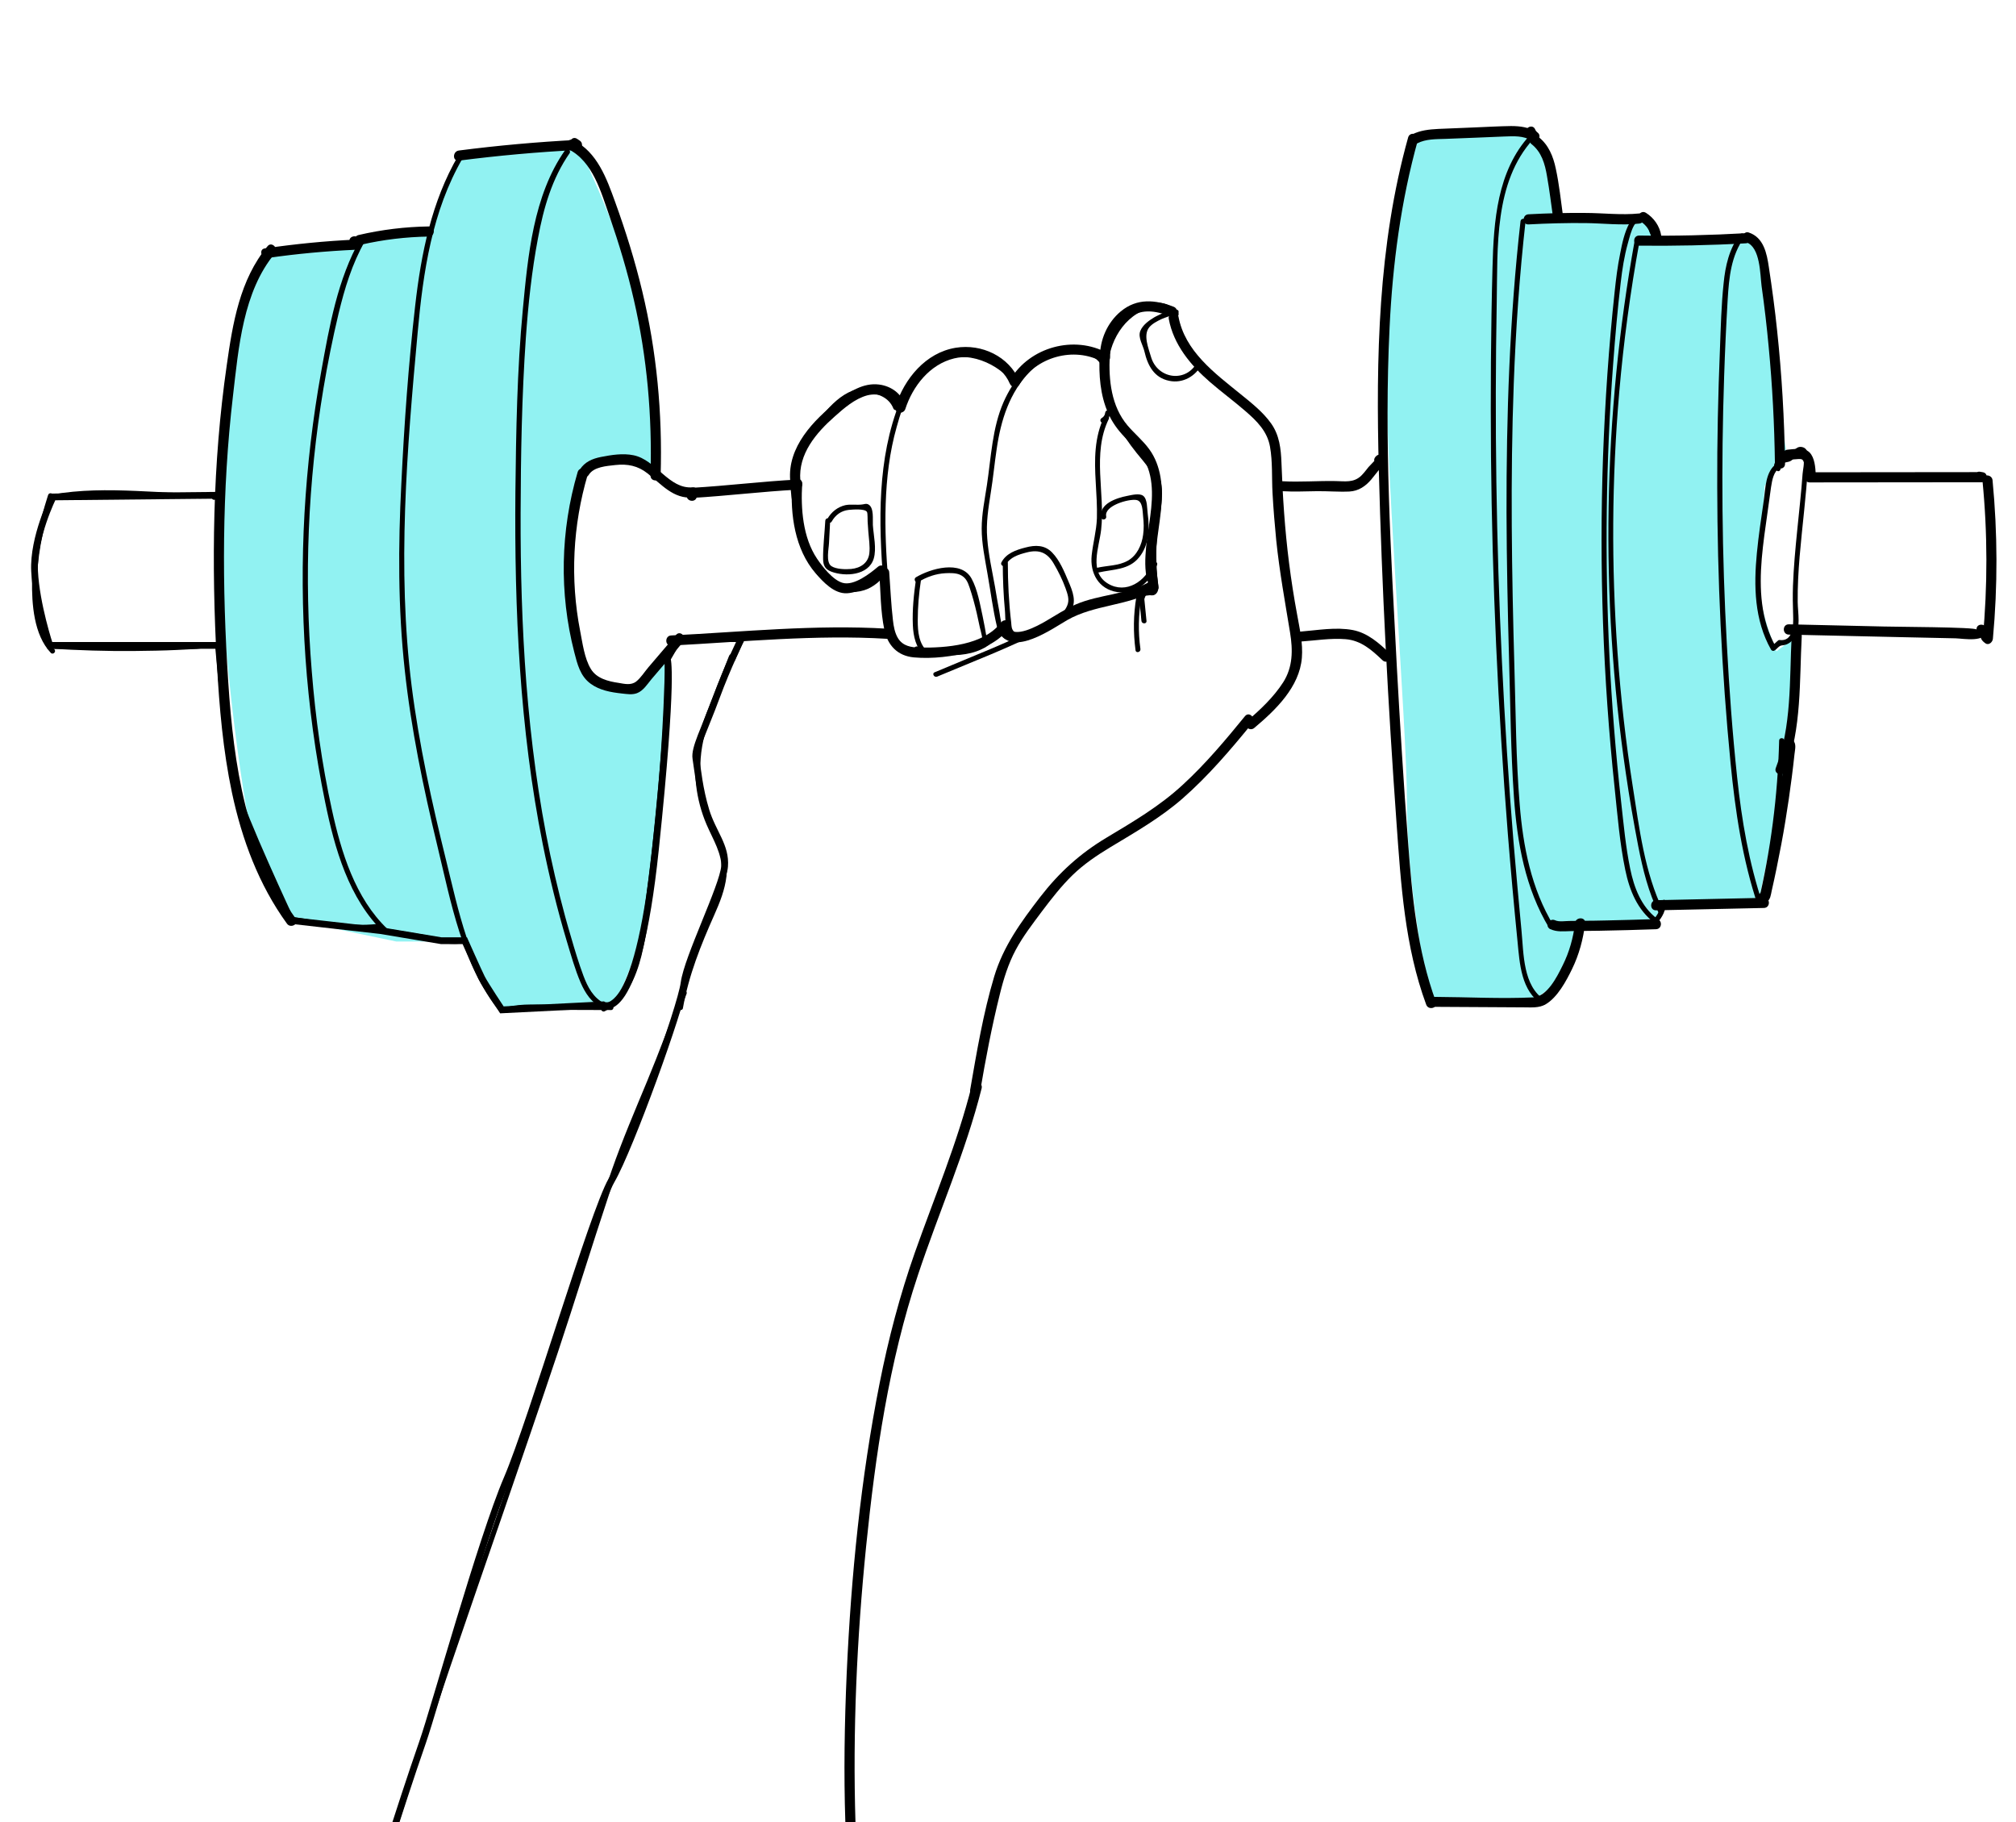 <?xml version="1.0" encoding="utf-8"?>
<!-- Generator: Adobe Illustrator 23.0.3, SVG Export Plug-In . SVG Version: 6.00 Build 0)  -->
<svg version="1.1" xmlns="http://www.w3.org/2000/svg" xmlns:xlink="http://www.w3.org/1999/xlink" x="0px" y="0px"
	 viewBox="0 0 1195 1080" style="enable-background:new 0 0 1195 1080;" xml:space="preserve">
<style type="text/css">
	.st0{fill:#91F2F2;}
	.st1{fill:none;stroke:#000000;stroke-width:4;stroke-miterlimit:10;}
</style>
<g id="Layer_4">
	<path class="st0" d="M254,137l-41,5l-55,8c0,0-33,68-28,175s21,181,21,181l22,39l62,13h40l22,40l65-1c0,0,21-26,27-103s7-104,7-104
		l-17,19h-9l-24-9l-8-33v-42l4-33l4-12l24-8l19,10c0,0,5-50-10-102s-37-95-37-95l-70,8L254,137z"/>
	<path class="st0" d="M907,78l-68,4c0,0-15,61-17,123s12,221,12,272s14,118,14,118l59-1l17-12l12-35l46,1l4-13l56,1
		c0,0,18-84,20-107s3-52,3-52l-12,9c0,0-14-33-11-54s4-44,4-44l13-19l-13-89l-1-34l-7-3l-56-1l-8-13l-50,2l-4-25L907,78z"/>
</g>
<g id="Layer_2">
	<g>
		<g>
			<path d="M271.6,92.3c-15.8,27.1-22,58.1-25.5,88.9c-4,34.9-6.5,70.2-8.2,105.4c-1.9,36.8-2,73.7,2,110.3
				c3.8,35.2,11,69.8,19.3,104.2c8.1,33.5,14.7,70.6,36.8,98.2c1.2,1.5,3.3-0.6,2.1-2.1c-19.9-24.7-26.3-57.4-33.7-87.5
				c-8.4-34-16-68.4-20.4-103.2c-8.7-69.6-2.8-140.1,3.6-209.7c3.2-35.5,8.5-71.8,26.7-103.1C275.2,92.2,272.6,90.7,271.6,92.3
				L271.6,92.3z"/>
		</g>
	</g>
	<g>
		<g>
			<path d="M334.9,89.1c-18.8,26.8-22,62.8-25,94.4c-3.4,35.9-4,72.2-4.4,108.3c-0.6,69.7,2.5,139.9,16.2,208.4
				c3.9,19.4,8.6,38.7,14.3,57.7c2.5,8.2,4.8,16.6,8.2,24.5c2.7,6.2,6.4,11.9,12.7,14.9c1.7,0.8,3.3-1.8,1.5-2.6
				c-6.7-3.2-10.1-9.8-12.6-16.5c-2.8-7.5-5.1-15.2-7.3-22.8c-4.8-16-8.8-32.3-12.3-48.6c-7.1-33.6-11.5-67.6-14.2-101.8
				c-2.6-33.6-3.5-67.2-3.4-100.9c0.1-34.6,0.7-69.4,3.1-103.9c1.4-19.8,3.5-39.6,7.2-59.1c3.3-17.8,8.3-35.4,18.8-50.4
				C338.6,89,336,87.5,334.9,89.1L334.9,89.1z"/>
		</g>
	</g>
	<g>
		<g>
			<path d="M213.7,141.5c-13.6,23.8-18.5,52.1-23.3,78.7c-5,27.7-8.3,55.8-9.9,83.9c-3.2,57.1,0.7,115,12.2,171.1
				c5.6,27.4,14,57.6,34.9,77.5c1.4,1.3,3.5-0.8,2.1-2.1c-19.2-18.3-27.5-45.7-33-70.9c-5.9-26.9-9.7-54.4-11.9-81.9
				c-4.6-55.8-2.3-112.2,6.9-167.4c2.5-15,5.5-29.9,9-44.6c3.6-14.9,8-29.5,15.6-42.8C217.2,141.4,214.6,139.9,213.7,141.5
				L213.7,141.5z"/>
		</g>
	</g>
	<g>
		<g>
			<path d="M158.6,145.9c-16.5,19.8-20.7,45.9-24.2,70.6c-4.2,29.1-6.5,58.5-7.3,87.8c-0.8,29.8-0.2,59.6,1.5,89.4
				c1.4,25.5,3.6,51.1,8.9,76.1c5.9,27.7,15.9,54.6,32.6,77.6c2.2,3.1,7.5,0.1,5.2-3c-29.4-40.5-36.8-91.4-40-140.2
				c-3.7-56.4-3.8-113.4,2.8-169.6c3.3-28.2,5.9-61.8,24.9-84.5C165.3,147.2,161,142.9,158.6,145.9L158.6,145.9z"/>
		</g>
	</g>
	<g>
		<g>
			<path d="M172.9,546.3c16.8,2.5,33.6,6.1,50.6,4.3c1.9-0.2,1.9-3.2,0-3c-16.8,1.8-33.3-1.7-49.8-4.2
				C171.8,543.2,171,546.1,172.9,546.3L172.9,546.3z"/>
		</g>
	</g>
	<g>
		<g>
			<path d="M225.3,552.8c9.1,1.5,18.1,2.9,27.2,4.4c7.5,1.2,15.4,3.3,23,1.5c1.9-0.5,1.1-3.3-0.8-2.9c-8.1,1.9-17.1-0.8-25.2-2.1
				c-7.8-1.3-15.6-2.5-23.4-3.8C224.2,549.6,223.3,552.5,225.3,552.8L225.3,552.8z"/>
		</g>
	</g>
	<g>
		<g>
			<path d="M214.1,145c13.2-3,26.5-4.6,40.1-4.8c3.9-0.1,3.9-6.1,0-6c-14,0.2-28,1.9-41.7,5.1C208.8,140.1,210.4,145.9,214.1,145
				L214.1,145z"/>
		</g>
	</g>
	<g>
		<g>
			<path d="M158.6,152.9c17.3-2.5,34.8-4.1,52.3-4.9c1.8-0.1,3.6-1.9,2.9-3.8c-0.2-0.7-0.5-1.4-0.7-2.1c-1.3-3.6-7.1-2.1-5.8,1.6
				c0.2,0.7,0.5,1.4,0.7,2.1c1-1.3,1.9-2.5,2.9-3.8c-18,0.8-36,2.6-53.8,5.2C153.2,147.6,154.8,153.4,158.6,152.9L158.6,152.9z"/>
		</g>
	</g>
	<g>
		<g>
			<path d="M272,95.2c23.3-3,46.6-5.1,70.1-6.3c3-0.2,4-3.9,1.5-5.6c-0.5-0.3-1-0.7-1.5-1c-3.2-2.2-6.2,3-3,5.2c0.5,0.3,1,0.7,1.5,1
				c0.5-1.9,1-3.7,1.5-5.6c-23.4,1.2-46.8,3.3-70.1,6.3C268.2,89.7,268.1,95.7,272,95.2L272,95.2z"/>
		</g>
	</g>
	<g>
		<g>
			<path d="M336.9,88.4c14.6,7.3,19.4,25.6,24.4,39.8c5.6,16.2,10.6,32.7,14.4,49.4c7.9,34.2,10.9,69.1,9.9,104.2
				c-0.1,3.9,5.9,3.9,6,0c1.1-36.8-2.3-73.4-10.9-109.2c-4.3-18-9.8-35.6-16.1-53c-5-13.8-10.6-29.5-24.7-36.5
				C336.5,81.5,333.5,86.7,336.9,88.4L336.9,88.4z"/>
		</g>
	</g>
	<g>
		<g>
			<path d="M394.2,390.3c-0.7,38.6-3.5,77.1-8,115.4c-2.2,18.2-4.2,36.6-7.7,54.5c-2.8,14.2-7.8,29.5-21.5,36.5
				c-1.7,0.9-0.2,3.5,1.5,2.6c12.6-6.5,18.4-19.7,21.7-32.8c4.3-17.3,5.9-35.4,8.1-53.1c5.1-40.9,8.3-82,9-123.2
				C397.2,388.4,394.2,388.4,394.2,390.3L394.2,390.3z"/>
		</g>
	</g>
	<g>
		<g>
			<path d="M301,599.8c9.8-2.4,20.5-1.3,30.5-1.3c10.2,0,20.5,0.1,30.7,0.1c1.9,0,1.9-3,0-3c-10.9,0-21.8-0.1-32.7-0.1
				c-9.7,0-19.9-1-29.4,1.4C298.3,597.3,299.1,600.2,301,599.8L301,599.8z"/>
		</g>
	</g>
	<g>
		<g>
			<path d="M432.2,388.6c-3.6,9.2-7.2,18.4-10.9,27.6c-3.3,8.4-6.6,16.6-8.1,25.5c-2.6,15.8-0.7,32.2,5.6,46.9
				c3.9,9.1,9.3,17.2,9,27.5c-0.3,9.8-4.4,19-8.4,27.7c-7.9,17.1-14.2,34.3-17.5,52.9c-0.3,1.9,2.6,2.7,2.9,0.8
				c3.5-19.7,10.6-37.3,18.7-55.5c3.2-7.2,6.2-14.7,7.1-22.6c0.9-8.1-1.1-15.4-4.5-22.8c-4-8.5-7.7-16.6-9.5-25.8
				c-1.8-9.3-2-19-0.4-28.4c1.5-8.9,4.8-17.2,8.1-25.5c3.6-9.2,7.2-18.4,10.9-27.6C435.8,387.6,432.9,386.9,432.2,388.6L432.2,388.6
				z"/>
		</g>
	</g>
	<g>
		<g>
			<path d="M692.8,189c2.8,15.2,12.9,27.4,24.3,37.3c6.9,6,14.3,11.4,21.2,17.4c6.7,5.8,12.9,11.9,14.5,21c1.6,8.9,1,18.4,1.5,27.5
				c0.5,9.3,1.3,18.7,2.2,28c1.9,18.4,5.2,36.4,8.2,54.7c1.7,10.4,1.7,20.4-4.1,29.5c-5.6,8.7-13.5,16.2-21.3,22.8
				c-3,2.5,1.3,6.7,4.2,4.2c12.6-10.6,26.8-24.2,28.2-41.6c0.7-8.5-1.3-17.1-2.8-25.5c-1.9-10.2-3.5-20.4-4.8-30.7
				c-2.5-19.7-3.8-39.5-4.5-59.4c-0.3-8.2-1.2-16.3-6.1-23.2c-4.8-6.8-11.7-12.2-18.1-17.4c-15.4-12.5-33.1-25.4-36.9-46.2
				C697.9,183.6,692.1,185.2,692.8,189L692.8,189z"/>
		</g>
	</g>
	<g>
		<g>
			<path d="M738,424.4c-11.5,14.1-23.3,28.2-36.8,40.6c-13.8,12.8-29.4,21.9-45.4,31.5c-15.7,9.4-28.1,20.7-39.3,35.2
				c-11.3,14.7-21.8,29.1-27.2,47.1c-6.5,21.7-10.3,44.5-14.2,66.9c-0.6,3.8,5.1,5.4,5.8,1.6c3.3-19.5,7-39,11.8-58.2
				c2.2-9,5-18,9.4-26.2c4.4-8.2,10.1-15.5,15.6-22.9c5.6-7.4,11.4-14.9,18.1-21.4c6.7-6.5,14.3-11.6,22.2-16.4
				c14.9-9,29.7-17.4,42.9-28.9c15.3-13.4,28.5-28.9,41.3-44.6C744.7,425.7,740.5,421.4,738,424.4L738,424.4z"/>
		</g>
	</g>
	<g>
		<g>
			<path d="M698.4,185.5c-6.3-8.6-18.4-7.1-26.5-1.9c-9.8,6.3-15.8,17.3-17.7,28.6c-2.2,13.3,1.3,26.5,7.5,38.3
				c3.4,6.3,7.5,12.3,12,17.9c5.6,7,11.6,12.7,12,22.3c0.4,9.1-2.3,18.3-2.9,27.4c-0.7,10.1-0.4,20.2,0.9,30.2c0.5-0.5,1-1,1.5-1.5
				c-4.7-0.2-8.4,2.6-9.7,7.2c-0.5,1.9,2.4,2.7,2.9,0.8c0.9-3.3,3.5-5.1,6.8-5c0.7,0,1.6-0.7,1.5-1.5c-1.2-9.4-1.6-18.8-1-28.3
				c0.5-9.2,3-18.3,3.1-27.5c0.1-7.6-2.5-13.5-7.2-19.3c-5.5-6.9-11.2-13.5-15.6-21.2c-8.4-14.5-12.6-31.6-6.5-47.8
				c2.8-7.4,7.7-14.1,14.5-18.3c6.5-3.9,16.7-5.8,21.8,1.2C696.9,188.5,699.5,187,698.4,185.5L698.4,185.5z"/>
		</g>
	</g>
	<g>
		<g>
			<path d="M698.3,186.3c2.8-7-12.6,0.9-14,1.7c-3.2,1.9-7,4.6-8.4,8.2c-1.5,3.9,1.7,8.5,2.5,12.2c1.9,8.2,5.7,15.5,14.7,17.3
				c8,1.7,15.8-2.8,19.3-9.9c0.9-1.7-1.7-3.2-2.6-1.5c-6.3,12.8-23.6,10.5-27.5-2.7c-1.5-5.2-4.8-13-1.1-17.6
				c1.8-2.2,4.8-3.7,7.3-4.9c2.1-1,6.1-1.8,6.8-3.6C694.7,187.3,697.6,188.1,698.3,186.3L698.3,186.3z"/>
		</g>
	</g>
	<g>
		<g>
			<path d="M654.6,246.8c-6,12.3-5.9,25.7-5.1,39c0.4,7.1,0.9,14.2,0.7,21.4c-0.3,7.5-2.3,14.5-3.1,21.9
				c-1.1,10.6,4.1,20.1,15.2,21.8c11,1.7,20.1-6.4,23.6-16.2c0.6-1.8-2.2-2.6-2.9-0.8c-3.7,10.5-15.5,18.4-26.2,12
				c-11.5-6.9-5.3-21.4-4.1-31.9c2.5-21.7-5.5-45.1,4.5-65.6C658.1,246.6,655.5,245.1,654.6,246.8L654.6,246.8z"/>
		</g>
	</g>
	<g>
		<g>
			<path d="M651.1,339.3c8.8-2,18.1-1.4,24.2-9.1c5.9-7.3,6.2-17,5-25.9c-0.4-2.8-0.1-8.4-2.6-10.4c-2.2-1.8-7-0.5-9.6,0
				c-6.2,1.2-17,4.7-15.3,12.9c0.4,1.9,3.3,1.1,2.9-0.8c-1.3-6.3,13.2-10.4,17.8-9.7c4,0.6,3.7,6.6,4.1,9.9c0.4,3.6,0.5,7.1,0,10.7
				c-0.8,6-3.6,12.3-9.1,15.4c-5.5,3.1-12.2,2.8-18.2,4.2C648.4,336.9,649.2,339.8,651.1,339.3L651.1,339.3z"/>
		</g>
	</g>
	<g>
		<g>
			<path d="M594.4,333.2c0,9.7,0.4,19.3,1.3,28.9c0.4,4.5-0.4,13.3,4.5,15.8c4.9,2.4,12.4-0.7,16.9-2.6c6.5-2.8,12.8-7.1,17.2-12.7
				c4.3-5.5,1.5-12.3-1-18.1c-2.4-5.7-5.2-12.5-9.6-17c-4.4-4.6-10-4.6-15.9-3c-5.5,1.4-11.4,3.4-14.2,8.8c-0.9,1.7,1.7,3.2,2.6,1.5
				c2.4-4.6,7.7-6.2,12.4-7.4c7.4-1.9,12.2,0.1,16,6.6c2.7,4.6,5.2,9.6,7,14.6c1.2,3.4,2.5,6.8,1,10.3c-1.2,2.9-3.1,4.7-5.4,6.8
				c-4,3.4-8.6,6.1-13.5,7.9c-2.2,0.8-4.5,1.4-6.8,1.9c-2.7,0.5-4.1,0.8-5.9-1.2c-1.5-1.6-1.4-3.2-1.6-5.3c-1.4-11.8-2-23.7-2-35.6
				C597.4,331.3,594.4,331.3,594.4,333.2L594.4,333.2z"/>
		</g>
	</g>
	<g>
		<g>
			<path d="M656.6,216.5c-6.4-11.6-20.9-14.2-32.5-9.4c-13.3,5.5-23.5,18.2-29.2,31.1c-6.8,15.5-7.4,32.8-9.9,49.3
				c-1.3,8.6-3.1,17.1-3.1,25.8c0,8.9,1.9,17.7,3.4,26.5c1.9,10.6,3.2,21.4,5.7,31.8c1.1,4.5,5.2,10.1,10.2,6.3
				c1.5-1.2,0-3.8-1.5-2.6c-5.6,4.3-6.9-10.8-7.3-12.7c-0.9-4.9-1.8-9.8-2.6-14.8c-1.7-9.5-3.9-19.1-4.6-28.7
				c-0.8-9.2,0.7-18.2,2.1-27.2c1.4-8.6,2.2-17.3,3.5-25.9c2.5-17.1,7.6-33.5,20-46.1c5.7-5.7,12.7-10.6,20.8-11.9
				c8.7-1.5,18,2.1,22.4,10C654.9,219.7,657.5,218.2,656.6,216.5L656.6,216.5z"/>
		</g>
	</g>
	<g>
		<g>
			<path d="M602,223.7c-9.8-10.9-24.1-17.4-38.8-14.7c-15.8,2.9-24.2,15-29.8,29.1c-13.5,33.9-12.6,71.3-9.8,107
				c0.7,9.3,0.7,19.2,3,28.2c1.8,7.1,6.5,13.7,14.1,14.8c1.9,0.3,2.7-2.6,0.8-2.9c-9.3-1.4-12.2-10.9-13.1-19
				c-0.8-7.3-1.3-14.7-1.9-22c-1.2-15.1-2-30.3-1.5-45.5c0.5-15.4,2.3-30.8,6.5-45.6c3.9-13.9,9.3-30.8,22.9-37.9
				c15.8-8.2,34.1-2,45.4,10.7C601.2,227.2,603.3,225.1,602,223.7L602,223.7z"/>
		</g>
	</g>
	<g>
		<g>
			<path d="M542.9,386c16.7,3,37.1,5.6,49.2-9.3c1.2-1.5-0.9-3.6-2.1-2.1c-11.4,14-30.6,11.3-46.3,8.5
				C541.8,382.8,541,385.7,542.9,386L542.9,386z"/>
		</g>
	</g>
	<g>
		<g>
			<path d="M543,342.9c-1.3,9.1-2.3,18.4-1.9,27.6c0.3,6.6,1.7,13.2,6.7,17.9c1.4,1.3,3.6-0.8,2.1-2.1c-5.3-4.8-5.9-11.9-5.9-18.6
				c0-8,0.7-16,1.9-23.9C546.2,341.9,543.3,341,543,342.9L543,342.9z"/>
		</g>
	</g>
	<g>
		<g>
			<path d="M544.4,344.9c4.9-3,10.3-4.9,16.1-5.2c2.7-0.1,6-0.2,8.5,0.9c3.4,1.5,4.6,4.2,5.7,7.5c1.7,5,3.1,10.2,4.3,15.4
				c0.6,2.7,1.2,5.5,1.8,8.3c0.3,1.3,2.3,8.2,1.4,9.4c0.6-0.1,1.2-0.2,1.8-0.2c0.1,0.2,0.2,0.4,0.3,0.6c-0.4,0.5-0.7,1-1.1,1.4
				c0.1,0,0.2-0.1,0.3-0.1c1.9-0.5,1.1-3.4-0.8-2.9c-0.1,0-0.2,0.1-0.3,0.1c-0.6,0.2-1.2,0.8-1.1,1.4c0.1,1,0.2,1.5,1.2,2
				c0.5,0.3,1.4,0.3,1.8-0.2c1.3-1.6,0.9-2.9,0.6-4.9c-0.7-4.3-1.5-8.7-2.4-13c-1.6-7.3-3-15.9-6.6-22.5
				c-6.2-11.3-24.5-5.9-33.1-0.7C541.3,343.3,542.8,345.9,544.4,344.9L544.4,344.9z"/>
		</g>
	</g>
	<g>
		<g>
			<path d="M532.7,241.3c-4-10.7-17.3-13.7-27.3-9.8c-7,2.7-12.5,8.2-17.3,13.8c-5.2,6.2-11.2,12.7-15.1,19.8
				c-7.8,14.3-3.7,32.2-0.6,47.3c2.9,14.3,8.7,30.1,23.1,36.4c6.1,2.7,13,2.8,19.1,0.1c4-1.8,11.9-7.4,9.5-12.6
				c-0.3-0.6-1.1-0.8-1.7-0.7c-0.9,0.2-1.3,0.5-1.6,1.3c-0.3,0.8-0.2,1.5,0.5,2.1c0.1,0.1,0.2,0.2,0.3,0.2c1.6,1.1,3.1-1.5,1.5-2.6
				c-0.1-0.1-0.2-0.2-0.3-0.2c0.2,0.7,0.4,1.4,0.5,2.1c-0.1,0-0.1,0-0.2,0.1c-0.6-0.2-1.1-0.5-1.7-0.7c1.2,2.6-5.5,7.1-7.3,8
				c-3.3,1.7-7.1,2.4-10.7,2.1c-8.1-0.6-15-6.3-19.5-12.8c-4.6-6.7-6.9-14.7-8.6-22.7c-1.7-8.2-3.4-16.5-3.8-24.9
				c-0.4-8.9,1.1-17.3,6.3-24.7c4.6-6.6,9.9-13.1,15.4-19c5.3-5.6,11.7-10.5,19.6-10.9c6.9-0.4,14.2,2.4,16.8,9.2
				C530.4,243.8,533.3,243.1,532.7,241.3L532.7,241.3z"/>
		</g>
	</g>
	<g>
		<g>
			<path d="M489.2,308.6c-0.4,7.5-1.4,15.3-1.3,22.8c0.1,3.8,1.2,6,4.9,7.4c8.2,3.1,22,2.3,25.1-7.7c1.8-6-0.1-13.8-0.5-19.9
				c-0.2-3.1,0.8-10.3-2.6-12.2c-1.4-0.8-2.5-0.1-3.9,0c-3.3,0.4-6.6-0.3-9.9,0.4c-4.6,1.1-8.3,4.1-10.6,8.2
				c-0.9,1.7,1.6,3.2,2.6,1.5c2.2-3.9,5.6-6.4,10-6.9c2.1-0.2,9.7-0.9,10.9,1.2c0.5,0.9,0.3,4.7,0.4,5.8c0.1,1.9,0.3,3.9,0.4,5.8
				c0.3,4.2,1.1,8.8,0.6,13c-0.7,5.7-5.3,8.7-10.8,9.2c-3.2,0.3-8.9,0.2-11.7-1.7c-3.4-2.3-1.5-10.4-1.4-13.7
				c0.2-4.4,0.5-8.9,0.7-13.3C492.3,306.6,489.3,306.7,489.2,308.6L489.2,308.6z"/>
		</g>
	</g>
	<g>
		<g>
			<path d="M675.3,354.9c0.4,4.4,0.9,8.8,1.3,13.1c0.2,1.9,3.2,1.9,3,0c-0.4-4.4-0.9-8.8-1.3-13.1C678.1,353,675.1,353,675.3,354.9
				L675.3,354.9z"/>
		</g>
	</g>
	<g>
		<g>
			<path d="M673.6,353.7c-1.8,10.6-1.9,21.1-0.5,31.7c0.3,1.9,3.2,1.1,2.9-0.8c-1.4-10.1-1.2-20.1,0.5-30.1
				C676.8,352.6,674,351.8,673.6,353.7L673.6,353.7z"/>
		</g>
	</g>
	<g>
		<g>
			<path d="M834.7,81.4c-17.9,64-19.1,130.9-17.4,196.8c1.8,69.9,5.5,139.8,10.5,209.5c2.6,36.3,4.9,73.3,17.6,107.7
				c1.3,3.6,7.1,2,5.8-1.6c-11.2-30.5-14.2-63-16.6-95.2c-2.6-34.4-4.7-68.8-6.6-103.2c-3.5-67-7.6-134.5-4.3-201.6
				c1.8-37.4,6.7-74.7,16.8-110.9C841.6,79.3,835.8,77.7,834.7,81.4L834.7,81.4z"/>
		</g>
	</g>
	<g>
		<g>
			<path d="M906.8,80.2c-19.4,21.1-21.4,51-22.1,78.2c-1,37.3-1.2,74.6-0.9,111.9c0.7,74.8,4.1,149.5,10,224.1
				c1.7,21.1,3.6,42.2,5.7,63.3c1.3,13.3,2.1,29.7,14.7,37.6c1.6,1,3.1-1.6,1.5-2.6c-13-8.2-12.5-27.5-13.8-40.9
				c-1.7-17.8-3.3-35.6-4.8-53.4c-2.9-35.3-5.1-70.6-6.8-106c-3.4-71.1-4.4-142.2-3.1-213.3c0.6-32.2-1.7-71.2,21.7-96.7
				C910.2,80.9,908.1,78.8,906.8,80.2L906.8,80.2z"/>
		</g>
	</g>
	<g>
		<g>
			<path d="M980.8,136.9c-0.7-3.4-2-7.7-5.4-9.3c-4-1.9-7.5,1-9.4,4.4c-3.1,5.5-4.5,12.4-5.7,18.6c-1.5,7.3-2.4,14.8-3.2,22.3
				c-3.5,32.5-5.7,65.2-6.9,97.9c-2.3,65.5,0,131.1,6.9,196.3c1.7,16.1,3,32.6,6.3,48.5c2.5,12.1,7.2,23.7,17.3,31.3
				c0.5,0.4,1.4,0.2,1.8-0.2c3.2-3.5,4.8-7.3,5.2-12c0.2-1.9-2.8-1.9-3,0c-0.3,3.8-1.7,7-4.3,9.9c0.6-0.1,1.2-0.2,1.8-0.2
				c-9.4-7.1-13.6-18.4-15.9-29.6c-2.7-13.1-3.9-26.6-5.4-39.9c-3.2-28.7-5.5-57.4-6.9-86.2c-2.8-57.6-2.1-115.4,2.2-172.9
				c1.2-16.2,2.6-32.3,4.5-48.4c0.9-7.8,2.1-15.6,4.2-23.1c1-3.5,1.9-7.6,3.7-10.7c4.4-7.3,8.3-0.6,9.3,4.2
				C978.3,139.6,981.2,138.8,980.8,136.9L980.8,136.9z"/>
		</g>
	</g>
	<g>
		<g>
			<path d="M907.8,85.4c6,4.7,8,11.8,9.2,19c1.5,8.4,2.5,16.9,3.7,25.3c0.5,3.8,6.3,2.2,5.8-1.6c-1.3-9.4-2.3-19-4.3-28.2
				c-1.5-7.2-4.3-14.1-10.2-18.7C909.1,78.8,904.8,83,907.8,85.4L907.8,85.4z"/>
		</g>
	</g>
	<g>
		<g>
			<path d="M901.3,131.1c-6.5,57.4-8.4,115.1-8.3,172.8c0.1,28.9,0.7,57.8,1.5,86.6c0.8,27.3,1,54.7,2.9,81.9
				c1.9,27,6.7,54.2,20.9,77.6c1,1.6,3.6,0.1,2.6-1.5c-13.2-21.7-18.1-46.8-20.1-71.9c-2.2-26.6-2.3-53.5-3.1-80.2
				c-1.6-56.4-2.5-112.9-0.4-169.3c1.2-32.1,3.4-64.1,7-96.1C904.5,129.2,901.5,129.2,901.3,131.1L901.3,131.1z"/>
		</g>
	</g>
	<g>
		<g>
			<path d="M918.9,550.6c3.9,1.9,8.3,1.3,12.6,1.2c5.6-0.1,11.2-0.1,16.7-0.2c11.1-0.2,22.3-0.5,33.4-0.9c3.9-0.1,3.9-6.1,0-6
				c-9.8,0.3-19.7,0.6-29.5,0.8c-4.6,0.1-9.2,0.2-13.8,0.2c-2.6,0-5.2,0.1-7.9,0.1c-2.5,0-6.2,0.7-8.6-0.4
				C918.4,543.8,915.4,548.9,918.9,550.6L918.9,550.6z"/>
		</g>
	</g>
	<g>
		<g>
			<path d="M850.6,596.7c11.7,0.1,23.4,0.1,35.1,0.2c5.8,0,11.7,0.1,17.5,0.1c4.3,0,9.1,0.5,13-1.8c7-4.1,12.2-13.8,15.6-20.8
				c4.2-8.6,6.7-17.8,7.8-27.3c0.4-3.8-5.6-3.8-6,0c-1,8.7-3.4,17.2-7.3,25c-3.3,6.7-9.1,18.5-17.5,19c-19.2,0.9-38.8-0.2-58.1-0.3
				C846.7,590.7,846.7,596.7,850.6,596.7L850.6,596.7z"/>
		</g>
	</g>
	<g>
		<g>
			<path d="M1031.3,139c-6.3,8.4-8.6,18.6-9.6,28.8c-1.4,13-1.7,26.3-2.2,39.3c-1.1,27.1-1.7,54.3-1.6,81.4
				c0.1,54.6,2.6,109.3,7.9,163.7c2.8,28.6,7,57.1,16.2,84.5c0.4,1.3,2.5,1.5,2.9,0c7.6-32.1,11.9-64.8,12.7-97.8c0-1.9-3-1.9-3,0
				c-0.8,32.7-5,65.2-12.6,97c1,0,1.9,0,2.9,0c-8.2-24.4-12.5-49.8-15.2-75.3c-2.8-26.2-4.7-52.5-6.1-78.7
				c-2.9-52.9-3.4-105.9-1.6-158.9c0.5-15.2,1.2-30.4,2.1-45.6c0.8-12.9,2-26.2,10-36.9C1035.1,139,1032.5,137.5,1031.3,139
				L1031.3,139z"/>
		</g>
	</g>
	<g>
		<g>
			<path d="M1035.1,143.6c8.4,2.8,8.2,19.1,9.1,26c1.7,12,3.1,24,4.2,36c2.2,23,3.4,46.1,3.7,69.2c0.1,3.9,6.1,3.9,6,0
				c-0.4-26.4-1.9-52.7-4.7-78.9c-1.3-12.6-3-25.1-4.9-37.6c-1.2-8.2-3.1-17.6-11.9-20.5C1033.1,136.6,1031.5,142.4,1035.1,143.6
				L1035.1,143.6z"/>
		</g>
	</g>
	<g>
		<g>
			<path d="M1058.4,456.8c9.6-25.1,8.2-53.2,9.6-79.7c0.2-3.9-5.8-3.8-6,0c-1.3,25.9,0.1,53.5-9.4,78.1
				C1051.3,458.9,1057.1,460.4,1058.4,456.8L1058.4,456.8z"/>
		</g>
	</g>
	<g>
		<g>
			<path d="M1053.3,274.6c-6.9,4.7-6.7,14.4-7.8,21.9c-1.5,10.4-3.1,20.8-4.1,31.3c-1.9,19.5-1.5,39.7,8.4,57.2
				c0.4,0.7,1.4,1,2.1,0.5c1-0.6,2.1-2,3.1-2.6c1-0.6,2.3-0.4,3.4-0.8c2.2-0.7,3.9-2.2,5.2-4c4-5.9,2.1-14.6,2-21.3
				c-0.2-18,2-36,3.8-53.9c0.9-9,1.8-18,2.3-27c0.2-3.4,1.2-10.2-3.7-11c-1.9-0.3-3.2,0.6-4.5,1.9c-1.6,1.6-2.3,3.3-4.7,4.2
				c-1.4,0.5-3,0.2-4.3,0.9c-2.9,1.4-4.2,5.2-1.2,7.1c1.6,1.1,3.1-1.5,1.5-2.6c-0.7-0.4,3-2.1,3.4-2.3c1-0.3,2-0.3,3-0.8
				c1-0.5,1.8-1.3,2.6-2.2c0.4-0.5,1.2-2,1.9-2.2c1.5-0.4,3,2.2,3.3,3.2c0.7,2.4-0.3,6.2-0.5,8.7c-0.8,11.3-2.1,22.5-3.2,33.7
				c-1.1,10.9-2.1,21.8-2.5,32.7c-0.2,5.8-0.1,11.6,0.1,17.3c0.2,5.7,0.2,15.9-8.1,14.8c-0.5-0.1-1,0.4-1.3,0.7c-1,0.9-2,1.8-3,2.8
				c0.7,0.2,1.4,0.4,2.1,0.5c-9-16-9.8-34.4-8.3-52.3c0.8-9.1,2.1-18.2,3.4-27.2c0.7-5,1.4-10.1,2.1-15.1c0.7-4.3,1.4-9,5.2-11.6
				C1056.4,276.1,1054.9,273.5,1053.3,274.6L1053.3,274.6z"/>
		</g>
	</g>
	<g>
		<g>
			<path d="M1072.7,285.9c34,0,68-0.1,102-0.1c3.3,0,4.2-5.2,0.8-5.9c-0.6-0.1-1.2-0.2-1.7-0.3c-3.8-0.7-5.4,5-1.6,5.8
				c0.6,0.1,1.2,0.2,1.7,0.3c0.3-2,0.5-3.9,0.8-5.9c-34,0-68,0.1-102,0.1C1068.8,279.9,1068.8,285.9,1072.7,285.9L1072.7,285.9z"/>
		</g>
	</g>
	<g>
		<g>
			<path d="M1060.3,376.1c22.1,0.5,44.2,1,66.3,1.5c10.9,0.2,21.8,0.5,32.6,0.7c4.5,0.1,18.8,2.9,18.4-5.2c-0.2-3.8-6.2-3.9-6,0
				c-0.1-1.5-50.2-1.6-54.9-1.8c-18.8-0.4-37.6-0.9-56.4-1.3C1056.4,370,1056.4,376,1060.3,376.1L1060.3,376.1z"/>
		</g>
	</g>
	<g>
		<g>
			<path d="M1175.1,284.6c3.1,31.3,3.1,62.7,0.2,94c1.5-0.9,3-1.7,4.5-2.6c0-0.1,0-0.2,0-0.2c-0.2-3.8-6.2-3.9-6,0
				c0.1,2.6,0.9,3.9,3,5.4c2,1.5,4.3-0.6,4.5-2.6c2.9-31.3,2.8-62.7-0.2-94C1180.7,280.8,1174.7,280.8,1175.1,284.6L1175.1,284.6z"
				/>
		</g>
	</g>
	<g>
		<g>
			<path d="M28.5,293.4c-5.2,16.4-9.3,33.3-9.5,50.6c-0.2,13.9,1,32.2,11.1,42.9c1.3,1.4,3.5-0.7,2.1-2.1
				c-10.3-10.8-10.8-30.4-10.1-44.4c0.7-15.8,4.5-31.2,9.3-46.1C32,292.3,29.1,291.5,28.5,293.4L28.5,293.4z"/>
		</g>
	</g>
	<g>
		<g>
			<path d="M29.7,384.4c16.8,1,33.6,1.6,50.4,1.4c8.2-0.1,16.5-0.2,24.7-0.6c3.9-0.2,7.9-0.4,11.8-0.6c2.3-0.1,11-1.9,12.6-0.5
				c-0.1-0.6-0.2-1.2-0.2-1.8c0.1-0.1,0.3-0.2,0.4-0.3c0.5,0.4,1,0.7,1.4,1.1c0-0.1,0-0.2-0.1-0.4c-0.4-1.9-3.3-1.1-2.9,0.8
				c0,0.1,0,0.2,0.1,0.4c0.1,0.6,0.8,1.1,1.4,1.1c1.1,0,1.6-0.2,2.1-1.2c0.3-0.6,0.3-1.4-0.2-1.8c-2-1.8-4.3-1.1-6.9-0.9
				c-4.6,0.3-9.2,0.6-13.8,0.8c-8.9,0.4-17.8,0.7-26.7,0.8c-18.1,0.2-36.2-0.3-54.3-1.4C27.8,381.3,27.8,384.3,29.7,384.4
				L29.7,384.4z"/>
		</g>
	</g>
	<g>
		<g>
			<path d="M31.6,295.9c32.8-5.8,66.1,0.6,99.1-0.6c-0.1-1-0.3-2-0.4-2.9c-1.3,0.3-2.6,0.6-3.8,0.9c-1.9,0.4-1.1,3.3,0.8,2.9
				c1.3-0.3,2.6-0.6,3.8-0.9c1.6-0.4,1.3-3-0.4-2.9c-33.3,1.1-66.8-5.2-99.9,0.7C28.9,293.3,29.7,296.2,31.6,295.9L31.6,295.9z"/>
		</g>
	</g>
	<g>
		<g>
			<path d="M342.4,279.8c-10.2,34.6-11,71.7-2,106.7c1.8,7,3.5,14.2,9.7,18.7c5.3,3.9,12,5.1,18.5,5.8c2.9,0.3,6.1,0.9,9-0.2
				c3.7-1.4,6.1-5.3,8.5-8.2c6.3-7.4,12.6-14.7,18.8-22.1c2.5-2.9-1.7-7.2-4.2-4.2c-5.4,6.4-10.9,12.7-16.3,19.1
				c-2.3,2.7-4.6,6.4-7.3,8.5c-3.1,2.4-6.9,1.4-10.5,0.8c-6.1-0.9-13-2.6-16.4-8.3c-3.8-6.3-4.9-15.3-6.3-22.4
				c-6-30.8-4.4-62.7,4.5-92.8C349.2,277.7,343.4,276.1,342.4,279.8L342.4,279.8z"/>
		</g>
	</g>
	<g>
		<g>
			<path d="M349,281.4c3-4.8,10.6-5.2,15.7-5.8c7.3-0.8,13.4,0.4,19.2,5c8.1,6.4,15.4,15.3,26.8,14.2c-1-1.3-1.9-2.5-2.9-3.8
				c-0.2,0.7-0.4,1.4-0.6,2.1c-1.1,3.7,4.7,5.3,5.8,1.6c0.2-0.7,0.4-1.4,0.6-2.1c0.5-1.7-0.9-4-2.9-3.8c-14.3,1.3-21.7-16.3-35.2-19
				c-6.3-1.3-13-0.2-19.2,1c-5.1,1-9.7,2.9-12.6,7.5C341.8,281.7,347,284.7,349,281.4L349,281.4z"/>
		</g>
	</g>
	<g>
		<g>
			<path d="M410.2,295.1c20.8-1.2,41.6-3.8,62.4-4.9c3.8-0.2,3.9-6.2,0-6c-20.8,1.1-41.6,3.7-62.4,4.9
				C406.3,289.4,406.3,295.4,410.2,295.1L410.2,295.1z"/>
		</g>
	</g>
	<g>
		<g>
			<path d="M397.8,382.6c42.6-2.2,85.6-6.6,128.2-4c3.9,0.2,3.8-5.8,0-6c-42.6-2.6-85.6,1.9-128.2,4
				C394,376.8,394,382.8,397.8,382.6L397.8,382.6z"/>
		</g>
	</g>
	<g>
		<g>
			<path d="M771.1,380.2c8.7-0.6,17.7-2.1,26.4-1.4c9.2,0.7,15.6,6.4,22,12.5c2.8,2.7,7.1-1.6,4.2-4.2c-6.3-6-13-12-21.8-13.7
				c-10-1.9-20.9,0.1-30.9,0.9C767.2,374.5,767.2,380.5,771.1,380.2L771.1,380.2z"/>
		</g>
	</g>
	<g>
		<g>
			<path d="M760,291.1c6.8,0.4,13.6,0.1,20.4,0c6.5-0.1,13,0.5,19.5,0.2c5.4-0.3,9.5-3.1,12.9-7.1c1.8-2.1,3.4-4.4,5.2-6.4
				c1.5-1.8,3-2.9,3.2-5.3c0.1-1.4-1-2.5-2.2-2.9c-1-0.4-2.1-0.2-2.9,0.4c-1,0.7-1.9,2.1-1.4,3.4c0,0.1,0.1,0.2,0.1,0.2
				c1.4,3.5,7.2,2,5.8-1.6c0-0.1-0.1-0.2-0.1-0.2c-0.5,1.1-0.9,2.3-1.4,3.4c-0.6,0.1-1.1,0.1-1.7,0.2c-0.7-1-1.5-1.9-2.2-2.9
				c0,0.2-3.6,3.8-4,4.3c-1.4,1.8-2.8,3.6-4.4,5.2c-4.5,4.2-9.5,3.2-15.2,3.1c-10.5-0.2-21,0.7-31.6,0.1
				C756.2,284.8,756.2,290.8,760,291.1L760,291.1z"/>
		</g>
	</g>
	<g>
		<g>
			<path d="M840.2,84.9c5.1-2.6,11-2.4,16.6-2.6c6-0.2,12-0.5,17.9-0.7c5.6-0.2,11.3-0.5,16.9-0.7c5.7-0.2,11.4-0.6,16.4,2.5
				c2.9,1.7,6.2-2.4,3.6-4.7c-0.8-0.6-1.4-1.3-1.7-2.2c-1.7-3.4-6.9-0.4-5.2,3c0.7,1.4,1.5,2.4,2.6,3.4c1.2-1.6,2.4-3.1,3.6-4.7
				c-4.7-2.8-9.8-3.5-15.2-3.5c-7,0.1-14.1,0.5-21.2,0.8c-7.3,0.3-14.6,0.6-21.9,0.9c-5.5,0.3-10.7,0.8-15.6,3.3
				C833.7,81.5,836.8,86.7,840.2,84.9L840.2,84.9z"/>
		</g>
	</g>
	<g>
		<g>
			<path d="M438.2,378.1c-1.7,3.9-3.4,7.8-5.1,11.7c-0.8,1.8,1.8,3.3,2.6,1.5c1.7-3.9,3.4-7.8,5.1-11.7
				C441.5,377.9,439,376.4,438.2,378.1L438.2,378.1z"/>
		</g>
	</g>
	<g>
		<g>
			<path d="M906,133c11.1-0.6,22.3-0.9,33.5-0.8c10.6,0.1,21.7,1.5,32.2,0.3c3.8-0.4,3.8-6.4,0-6c-10.6,1.1-21.6-0.3-32.2-0.3
				c-11.2-0.1-22.3,0.2-33.5,0.8C902.2,127.2,902.2,133.2,906,133L906,133z"/>
		</g>
	</g>
	<g>
		<g>
			<path d="M971.6,145.6c21.1,0.2,42.2-0.2,63.3-1.4c3.8-0.2,3.9-6.2,0-6c-21.1,1.2-42.2,1.7-63.3,1.4
				C967.7,139.6,967.7,145.6,971.6,145.6L971.6,145.6z"/>
		</g>
	</g>
	<g>
		<g>
			<path d="M981.6,539.5c21.3-0.5,42.7-0.9,64-1.4c3.9-0.1,3.9-6.1,0-6c-21.3,0.5-42.7,0.9-64,1.4
				C977.8,533.6,977.8,539.6,981.6,539.5L981.6,539.5z"/>
		</g>
	</g>
	<g>
		<g>
			<path d="M969,142.4c-18.8,104.1-20.7,211-5.3,315.7c2.1,14.5,4.6,29,7.4,43.5c2.7,13.7,6,27.2,12.2,39.7c0.9,1.7,3.4,0.2,2.6-1.5
				c-11.1-22.6-14.2-49.2-18.1-73.9c-4.1-26.2-7.1-52.6-9-79.1c-3.7-51.3-3.4-102.9,1-154.2c2.6-30,6.6-59.8,12-89.4
				C972.2,141.3,969.3,140.5,969,142.4L969,142.4z"/>
		</g>
	</g>
	<g>
		<g>
			<path d="M654.5,250.4c2.1-1.3,3.4-3.4,3.6-5.8c0.2-1.9-2.8-1.9-3,0c-0.1,1.4-0.9,2.5-2.1,3.2
				C651.3,248.8,652.8,251.4,654.5,250.4L654.5,250.4z"/>
		</g>
	</g>
	<g>
		<g>
			<path d="M555.5,401c21.3-9,43.2-17.2,63.7-27.9c9.8-5.2,19.4-10.9,30-14.3c11.2-3.6,22.9-5,34.5-6.3c1.3-0.2,2.2-2.1,0.8-2.8
				c-1.5-0.7-3-1.5-4.5-2.2c-1.7-0.8-3.2,1.7-1.5,2.6c1.5,0.7,3,1.5,4.5,2.2c0.3-0.9,0.5-1.9,0.8-2.8c-11,1.3-22,2.6-32.7,5.6
				c-10.7,3.1-20.4,8.5-30.2,13.7c-21.4,11.5-44.5,20.1-66.8,29.6C552.2,399.1,553.7,401.7,555.5,401L555.5,401z"/>
		</g>
	</g>
	<g>
		<g>
			<path d="M404,588c-6.6,17.6-13.1,35.1-20.3,52.5c-7.3,17.6-14.8,35.1-21.1,53.1c-11.1,31.8-20.7,64.2-31.3,96.2
				c-21.1,63.6-43.3,126.8-64.9,190.3c-11.3,33.2-22.5,66.5-33,99.9c-0.6,1.8,2.3,2.6,2.9,0.8c19.5-62,41-123.4,62.2-184.9
				c10.8-31.4,21.6-62.8,32.1-94.2c10.4-31.2,20-62.6,30.4-93.8c13.4-40.4,31.1-79.2,46-119C407.6,587,404.7,586.2,404,588L404,588z
				"/>
		</g>
	</g>
	<g>
		<g>
			<path d="M576,643.4c-8.5,33.9-22.1,66.1-33.7,98.9c-8.9,25.3-15.7,51.2-20.9,77.5c-11.2,56.5-16.9,114.2-19.5,171.7
				c-1.3,29.6-1.8,59.3-0.8,88.9c0.1,3.9,6.1,3.9,6,0c-1.7-54.6,0.8-109.5,6.3-163.9c5.5-54.2,13.5-109.3,30.8-161.1
				c12.3-37,28.2-72.7,37.7-110.5C582.7,641.2,576.9,639.6,576,643.4L576,643.4z"/>
		</g>
	</g>
</g>
<g id="Layer_3">
	<path class="st1" d="M130.5,293.5l-99,1c0,0-12,24-11,44s9,44,9,44h100c0,0,6,69,10,85s33,78,33,78l53,6l36,6h14c0,0,8,18,10,22
		s12,19,12,19l60-3c0,0,20,13,31-92s7-113,7-113l7-12h37c0,0-8,16-15,35s-13,30-12,36s2,18,6,31s12,21,11,33s-22,54-24,69
		s-32,98-43,117s-47,142-62,177s-43,136-50,156s-16,48-16,48"/>
	<g>
		<g>
			<path d="M474.4,284.7c-1.3-15.6,9.3-28.1,20.3-37.8c5.6-5,12-10.6,19.4-12.6c6.7-1.7,15.1,0.7,16.7,8.2c0.6,3.1,4.9,2.6,5.8,0
				c4.4-13.6,14.5-26.6,29-30.1c12.6-3,27.8,2.7,33,15c1,2.3,4.1,3.1,5.5,0.7c9.7-16.6,32.6-23,49.4-13.6c2,1.1,4.5-0.3,4.5-2.6
				c-0.1-8.4,3.2-16.5,9.6-22.2c8.1-7.3,17.2-5.7,26.5-2.1c3.6,1.4,5.2-4.4,1.6-5.8c-10.9-4.2-21.7-5.2-31.3,2.7
				c-8.1,6.7-12.5,17-12.4,27.4c1.5-0.9,3-1.7,4.5-2.6c-19.7-10.9-46.2-3.7-57.7,15.8c1.8,0.2,3.7,0.5,5.5,0.7
				c-6.2-14.6-22.4-22.2-37.8-19.7c-17.8,2.9-30.5,18.4-35.7,34.8c1.9,0,3.9,0,5.8,0c-1.6-7.4-8.3-12.1-15.5-13
				c-9.3-1.2-17.6,4.2-24.5,9.7c-14.4,11.4-29.9,27.3-28.2,47.2C468.7,288.5,474.7,288.5,474.4,284.7L474.4,284.7z"/>
		</g>
	</g>
	<g>
		<g>
			<path d="M469.5,286.7c-1.1,18.3,1.6,38.8,14,53.1c4.5,5.2,11,12.2,18.6,11.8c8.2-0.5,16.5-6.3,22.5-11.5c2.9-2.5-1.3-6.7-4.2-4.2
				c-4.7,4-14.3,11.5-21,9.5c-5.8-1.7-11.9-9.6-15.1-14.3c-8.4-12.5-9.7-29.7-8.8-44.3C475.8,282.8,469.8,282.8,469.5,286.7
				L469.5,286.7z"/>
		</g>
	</g>
	<g>
		<g>
			<path d="M521.2,339.3c0.8,11.2,0.7,22.9,3,33.9c2,9.3,7.8,15.5,17.5,16.4c11,1,23.3-0.5,33.9-3.4c9.1-2.4,17.2-6.8,23-14.3
				c2.3-3.1-2.9-6.1-5.2-3c-10.4,13.6-32.7,15.1-48.3,14.9c-5-0.1-9.8-0.9-12.7-5.4c-2-3.2-2.7-7.2-3.1-10.8
				c-1.1-9.4-1.5-18.9-2.2-28.3C527,335.5,521,335.4,521.2,339.3L521.2,339.3z"/>
		</g>
	</g>
	<g>
		<g>
			<path d="M592.6,374.9c7.6,14.6,31.5-2.5,40-7.4c16.1-9.2,35.5-8.3,51.6-17.4c3.4-1.9,0.3-7.1-3-5.2c-13.4,7.6-29.5,7.3-43.5,13.3
				c-6.5,2.8-12.2,6.7-18.3,10.2c-4.2,2.4-18.1,10.2-21.6,3.5C596,368.4,590.8,371.5,592.6,374.9L592.6,374.9z"/>
		</g>
	</g>
	<g>
		<g>
			<path d="M651.8,210.7c-0.5,11.5,0.3,23.3,5,34c2.3,5.3,5.6,9.9,9.6,14.1c4.3,4.6,9.2,8.7,12.2,14.4c6,11.3,4.4,25,2.6,37.2
				c-0.9,6.2-1.9,12.4-2.2,18.7c-0.2,3.4-0.2,6.9,0.2,10.3c0.3,2.7,2.1,7,1.3,9.5c0.7-0.7,1.4-1.4,2.1-2.1c0.2,0.1,0.4,0.1,0.6,0.2
				c0.5,0.9,1,1.7,1.5,2.6c0-0.3,0-0.5,0-0.8c-0.2-3.8-6.2-3.9-6,0c0,0.3,0,0.5,0,0.8c0.1,1,0.5,2.1,1.5,2.6c4.3,2.1,7-1.1,6.4-5.4
				c-1.1-8-1.9-15.1-1.1-23.3c1.4-13.6,4.7-27.1,2.4-40.7c-1-5.9-3.1-11.7-6.7-16.6c-3.7-5.1-8.7-9.2-12.8-14
				c-9.7-11.4-11.3-27-10.6-41.4C658,206.9,652,206.9,651.8,210.7L651.8,210.7z"/>
		</g>
	</g>
	<g>
		<g>
			<path d="M972.5,131.3c3.6,2.2,5.7,5.7,6.4,9.9c0.6,3.8,6.4,2.2,5.8-1.6c-0.9-5.6-4.3-10.5-9.1-13.5
				C972.2,124.1,969.2,129.3,972.5,131.3L972.5,131.3z"/>
		</g>
	</g>
	<g>
		<g>
			<path d="M1061,438.4c-0.1,0-0.2,0-0.3,0c1,0.7,1.9,1.5,2.9,2.2c0-0.1,0-0.3-0.1-0.4c-0.5,1.1-0.9,2.3-1.4,3.4
				c0.1-0.1,0.2-0.1,0.3-0.2c-1.2-0.2-2.4-0.3-3.6-0.5c-1.1-1.2-0.6,2.1-0.7,3.2c-0.2,1.9-0.4,3.9-0.7,5.8c-0.5,4.3-1,8.5-1.6,12.8
				c-1,7.4-2.2,14.9-3.4,22.2c-1.3,7.4-2.6,14.8-4.1,22.1c-0.8,3.8-1.6,7.7-2.4,11.5c-0.4,1.6-0.7,3.2-1.1,4.8
				c-0.2,1-0.4,1.9-0.7,2.9c-0.8,2.1-0.7,2.5,0.1,1.2c1.2,0.2,2.4,0.3,3.6,0.5c-0.1-0.1-0.2-0.3-0.4-0.4c0,1.4,0,2.8,0,4.2
				c0.1-0.1,0.2-0.2,0.3-0.3c2.8-2.7-1.4-6.9-4.2-4.2c-0.1,0.1-0.2,0.2-0.3,0.3c-1.3,1.2-1,3,0,4.2c0.1,0.1,0.2,0.3,0.4,0.4
				c0.8,0.9,2.6,1.2,3.6,0.5c2.3-1.6,2.4-4,3-6.7c1-4.5,2-8.9,2.9-13.4c1.9-9.3,3.7-18.6,5.2-27.9c1.4-8.6,2.7-17.3,3.8-26
				c0.6-4.5,1.1-9.1,1.6-13.6c0.3-3,1.3-6-0.9-8.4c-0.8-0.9-2.6-1.2-3.6-0.5c-0.1,0.1-0.2,0.1-0.3,0.2c-1.2,0.9-1.6,1.9-1.4,3.4
				c0,0.1,0,0.3,0.1,0.4c0.2,1.2,1.7,2.3,2.9,2.2c0.1,0,0.2,0,0.3,0C1064.8,444,1064.8,438,1061,438.4L1061,438.4z"/>
		</g>
	</g>
	<g>
		<g>
			<path d="M1059.5,272.5c1.5-0.1,3-0.2,4.5-0.3c1,0,3.4-0.5,4.3,0.2c1.8,1.4,1.9,6.7,2,8.8c0.2,3.8,6.2,3.9,6,0
				c-0.2-4.1-0.6-10-3.7-13.1c-3.2-3.1-9.1-1.9-13-1.6C1055.7,266.8,1055.6,272.8,1059.5,272.5L1059.5,272.5z"/>
		</g>
	</g>
</g>
</svg>
